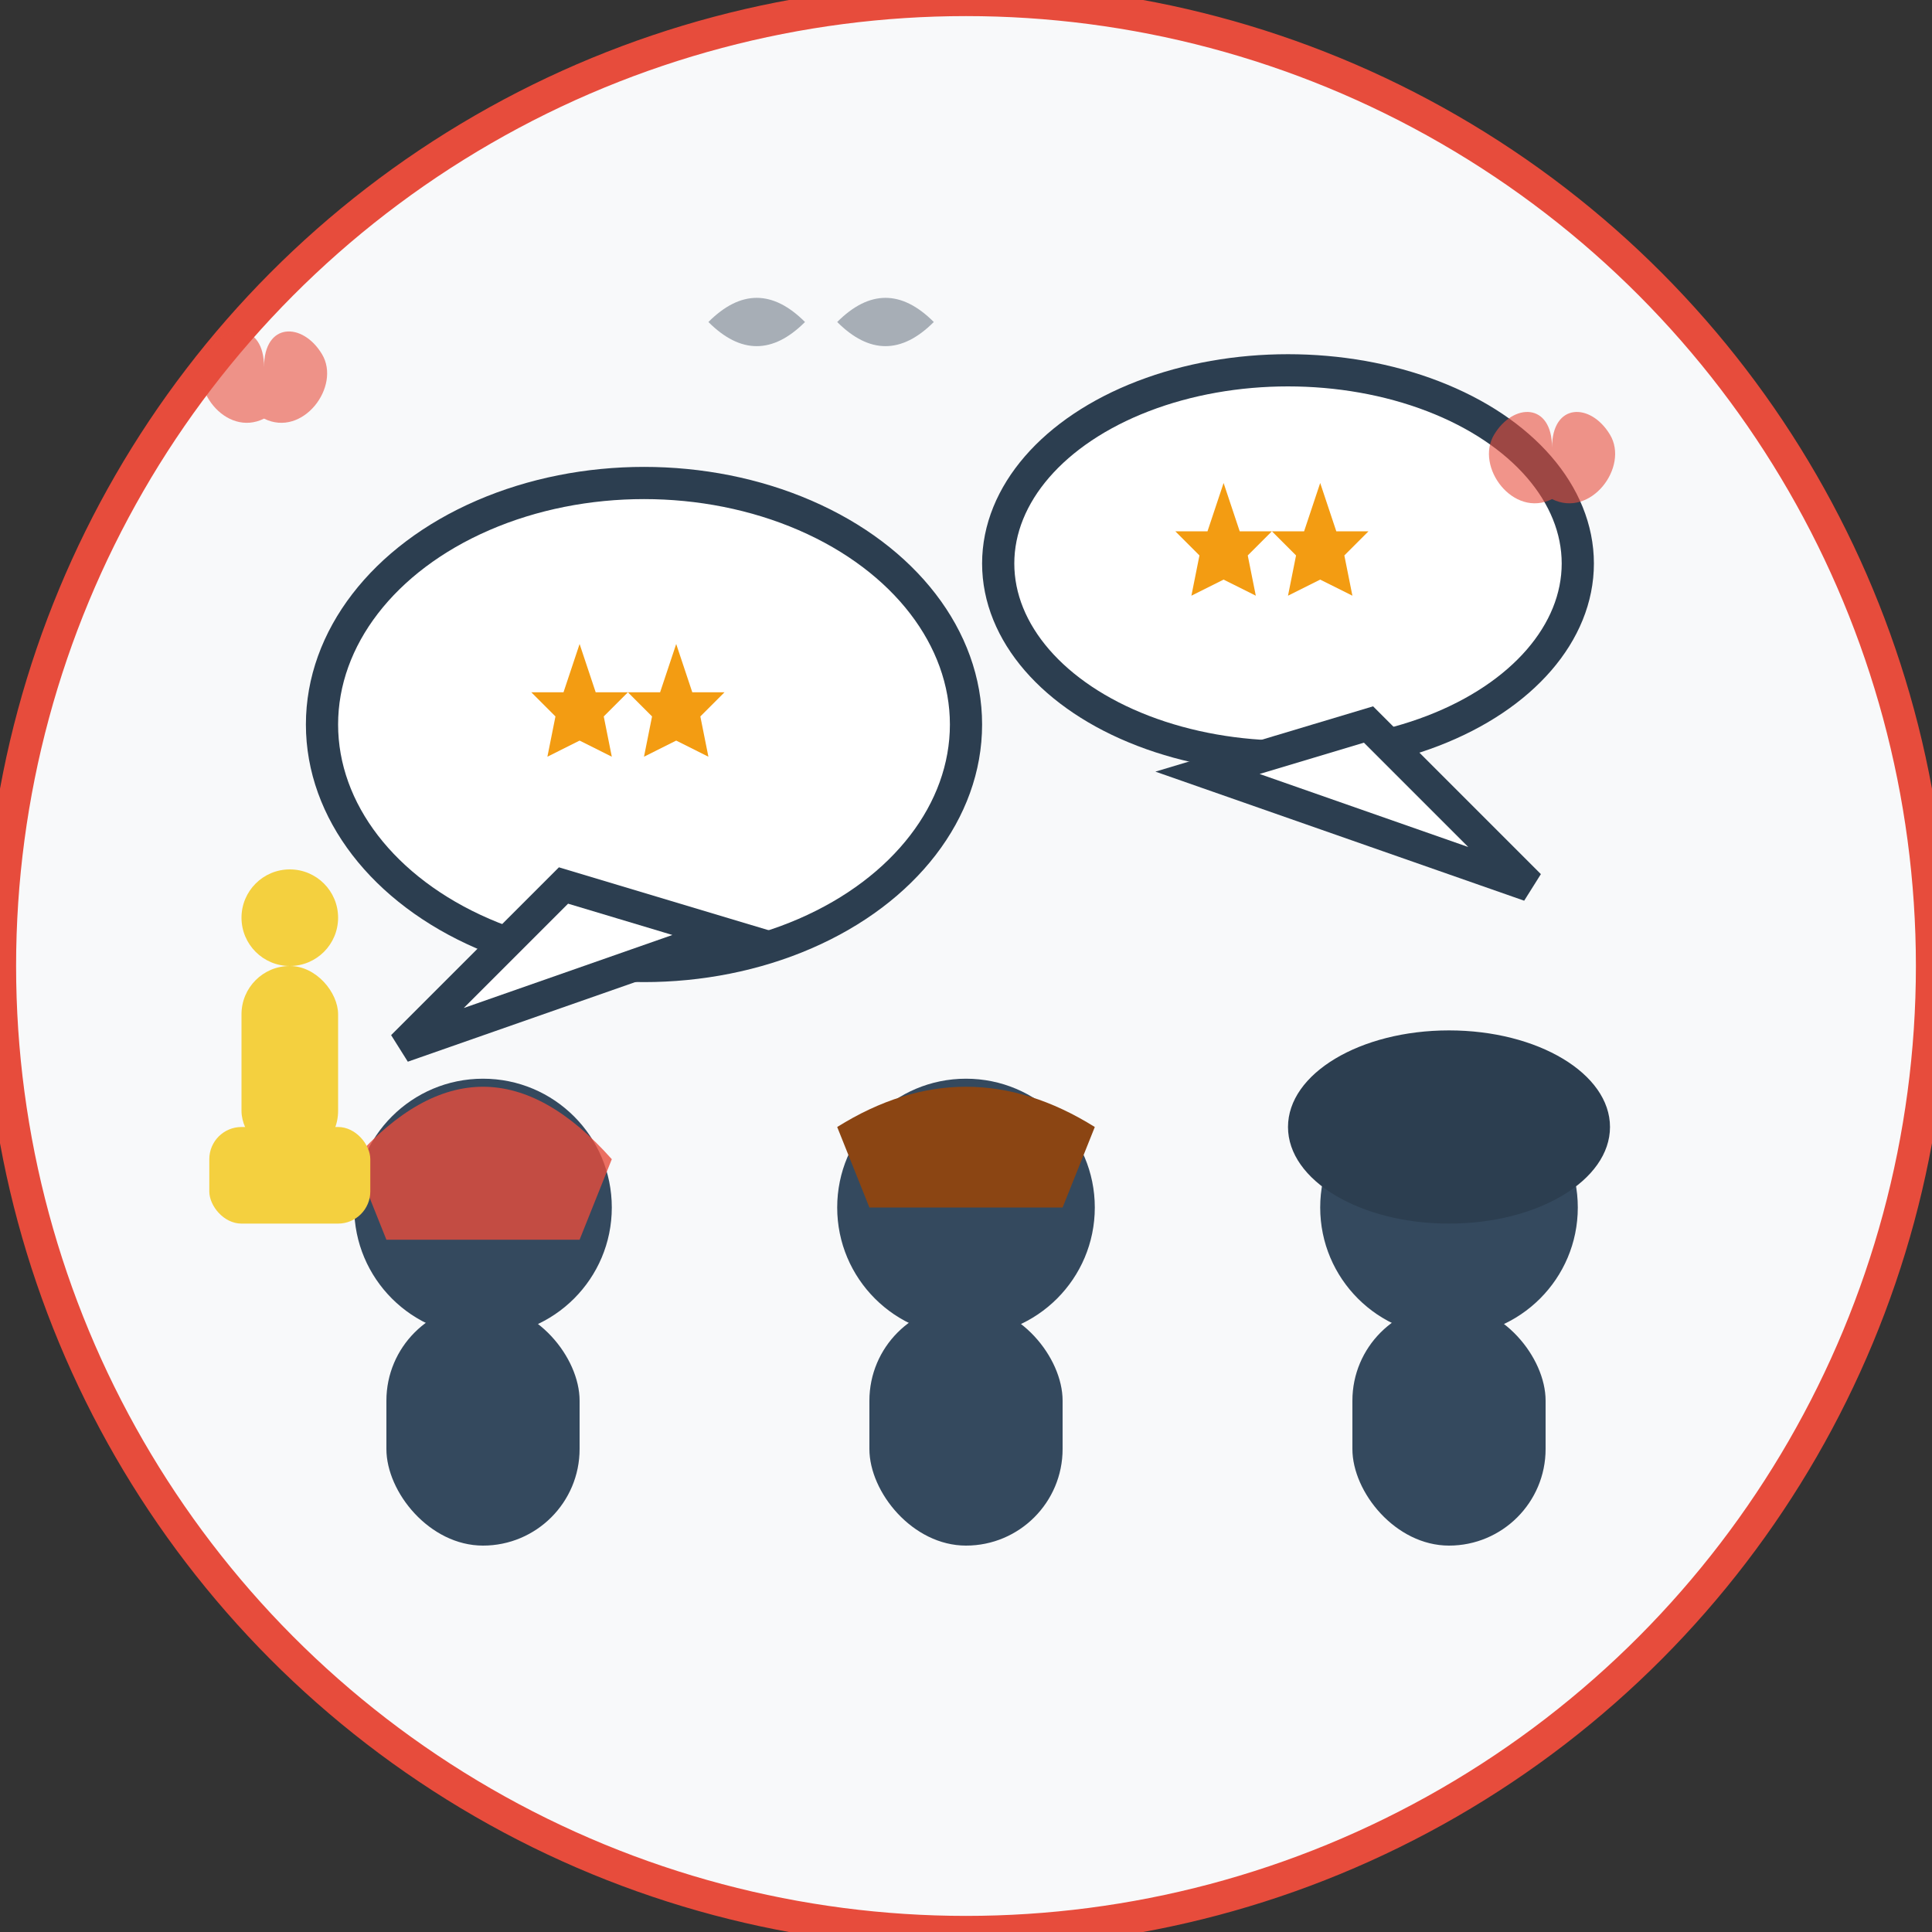 <svg width="120" height="120" viewBox="0 0 120 120" fill="none" xmlns="http://www.w3.org/2000/svg">
  <rect x="0" y="0" width="120" height="120" fill="#333333" stroke="none"/>
  <!-- Background -->
  <circle cx="60" cy="60" r="60" fill="#f8f9fa" stroke="#e74c3c" stroke-width="2"/>
  
  <!-- Speech bubbles -->
  <ellipse cx="40" cy="45" rx="20" ry="15" fill="white" stroke="#2c3e50" stroke-width="2"/>
  <polygon points="35,55 25,65 45,58" fill="white" stroke="#2c3e50" stroke-width="2"/>
  
  <ellipse cx="80" cy="35" rx="18" ry="12" fill="white" stroke="#2c3e50" stroke-width="2"/>
  <polygon points="85,45 95,55 75,48" fill="white" stroke="#2c3e50" stroke-width="2"/>
  
  <!-- Stars in speech bubbles -->
  <g transform="translate(35, 40)">
    <polygon points="0,3 1,0 2,3 4,3 2.5,4.5 3,7 1,6 -1,7 -0.5,4.5 -2,3" fill="#f39c12"/>
    <polygon points="6,3 7,0 8,3 10,3 8.5,4.5 9,7 7,6 5,7 5.5,4.5 4,3" fill="#f39c12"/>
  </g>
  
  <g transform="translate(75, 30)">
    <polygon points="0,3 1,0 2,3 4,3 2.5,4.5 3,7 1,6 -1,7 -0.5,4.5 -2,3" fill="#f39c12"/>
    <polygon points="6,3 7,0 8,3 10,3 8.5,4.5 9,7 7,6 5,7 5.5,4.5 4,3" fill="#f39c12"/>
  </g>
  
  <!-- People silhouettes -->
  <g transform="translate(30, 75)">
    <!-- Person 1 -->
    <circle cx="0" cy="0" r="8" fill="#34495e"/>
    <rect x="-6" y="6" width="12" height="15" rx="6" fill="#34495e"/>
    <!-- Traditional Polish headscarf -->
    <path d="M-8 -3 Q0 -12 8 -3 L6 2 L-6 2 Z" fill="#e74c3c" opacity="0.8"/>
  </g>
  
  <g transform="translate(60, 75)">
    <!-- Person 2 -->
    <circle cx="0" cy="0" r="8" fill="#34495e"/>
    <rect x="-6" y="6" width="12" height="15" rx="6" fill="#34495e"/>
    <!-- Hair -->
    <path d="M-8 -5 Q0 -10 8 -5 L6 0 L-6 0 Z" fill="#8b4513"/>
  </g>
  
  <g transform="translate(90, 75)">
    <!-- Person 3 -->
    <circle cx="0" cy="0" r="8" fill="#34495e"/>
    <rect x="-6" y="6" width="12" height="15" rx="6" fill="#34495e"/>
    <!-- Traditional Polish cap -->
    <ellipse cx="0" cy="-5" rx="10" ry="6" fill="#2c3e50"/>
    <rect x="-8" y="-8" width="16" height="3" fill="#2c3e50"/>
  </g>
  
  <!-- Heart symbols (representing love for Polish cuisine) -->
  <g transform="translate(20, 20)" opacity="0.6">
    <path d="M0 5 C-3 0, -9 0, -9 7 C-9 0, -15 0, -18 5 C-21 10, -15 18, -9 15 C-3 18, 3 10, 0 5 Z" fill="#e74c3c" transform="scale(0.4)"/>
  </g>
  
  <g transform="translate(100, 25)" opacity="0.6">
    <path d="M0 5 C-3 0, -9 0, -9 7 C-9 0, -15 0, -18 5 C-21 10, -15 18, -9 15 C-3 18, 3 10, 0 5 Z" fill="#e74c3c" transform="scale(0.4)"/>
  </g>
  
  <!-- Thumbs up -->
  <g transform="translate(15, 60)">
    <rect x="0" y="0" width="6" height="12" rx="3" fill="#f4d03f"/>
    <rect x="-2" y="10" width="10" height="6" rx="2" fill="#f4d03f"/>
    <circle cx="3" cy="-3" r="3" fill="#f4d03f"/>
  </g>
  
  <!-- Quote marks -->
  <g transform="translate(50, 20)" opacity="0.4">
    <path d="M0 0 Q-3 -3 -6 0 Q-3 3 0 0" fill="#2c3e50"/>
    <path d="M8 0 Q5 -3 2 0 Q5 3 8 0" fill="#2c3e50"/>
  </g>
</svg>
